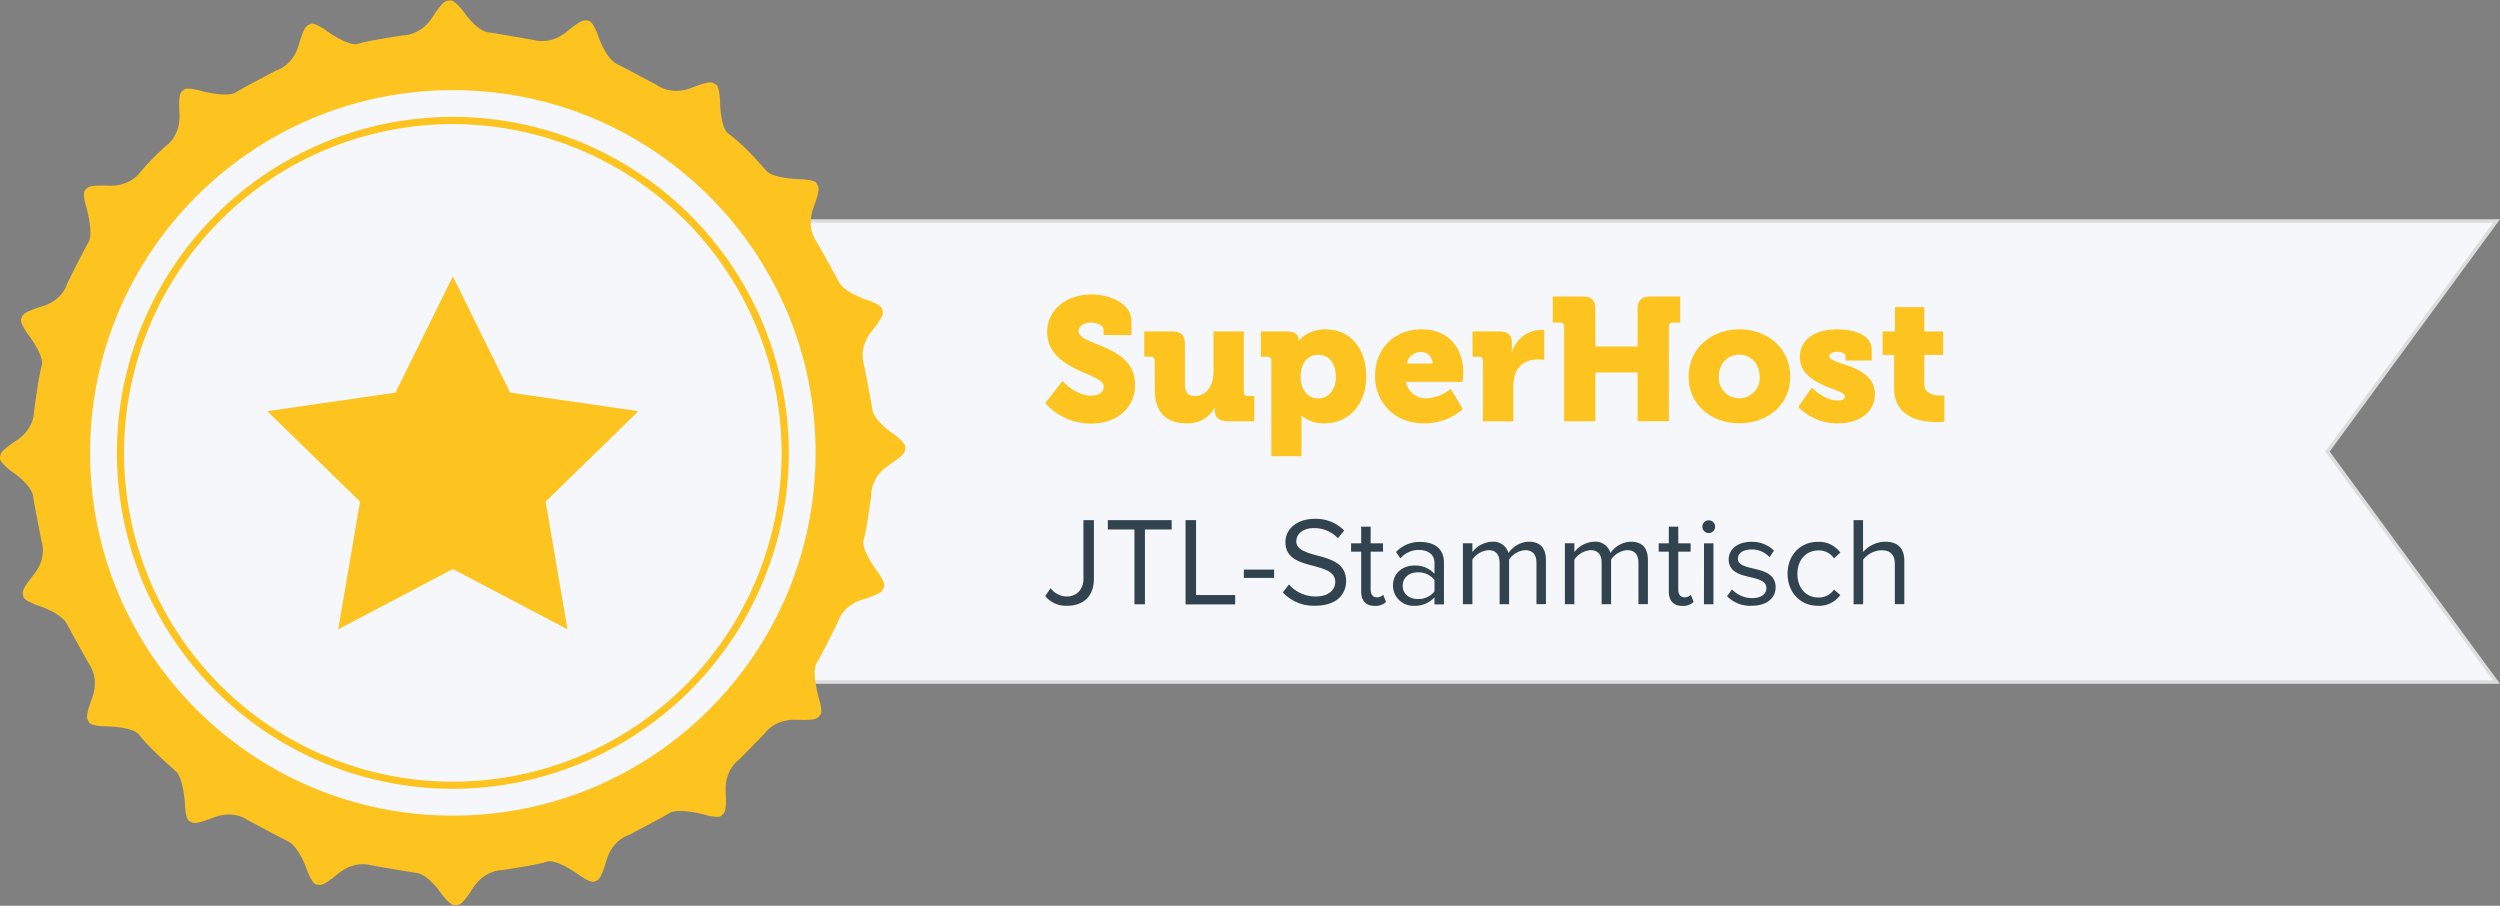 <?xml version="1.0" encoding="utf-8"?><svg id="Ebene_1" data-name="Ebene 1" xmlns="http://www.w3.org/2000/svg" viewBox="0 0 697.43 252.67"><rect x="0" y="0" width="697.43" height="252.67" fill="#808080" stroke="none"/><defs><style>.cls-1,.cls-3{fill:#f5f7fa;}.cls-1{stroke:#ddd;stroke-miterlimit:10;}.cls-2{fill:#fdc41f;}.cls-4{fill:#324350;}</style></defs><title>badgets_hosts</title><polygon class="cls-1" points="200.28 61.66 696.45 61.66 649.29 125.96 696.45 190.26 200.46 190.26 200.28 61.66"/><path class="cls-2" d="M38.87,205.08c-1.56-2.4-9.22-2.44-9.22-2.44s-4.24,0-4.81-1.12-1.2-1.18.87-6.84-.83-9.37-.83-9.37-4.46-7.91-6.15-11.15-8-5.19-8-5.19-4-1.33-4.22-2.55-.78-1.5,3-6.24S11.58,151,11.58,151,9.49,140.15,9.3,138.9c-.18-3.64-6.05-7.37-6.05-7.37S-.18,129,0,127.81s-.29-1.66,4.7-5,4.8-8.08,4.8-8.08,1.36-10.41,2.11-12.55c1-2.68-3.68-8.8-3.68-8.8s-2.56-3.37-2-4.49.2-1.67,6-3.48S18.79,79,18.79,79s4.31-8.68,5.92-11.46c1.42-2.46-.57-9.52-.57-9.52s-1.31-4-.44-4.91.74-1.52,6.77-1.32,8.63-3.72,8.63-3.72,1.69-2,3.55-3.93C44.23,42.54,46,41,46.51,40.54c0,0,3.87-2.67,3.56-8.7s.33-5.9,1.2-6.79,4.92.35,4.92.35,7.09,1.87,9.53.4c2.74-1.66,11.35-6.13,11.35-6.13s4.53-1.25,6.23-7,2.26-5.47,3.37-6,4.53,2,4.53,2,6.21,4.52,8.87,3.52c2.12-.8,12.5-2.34,12.5-2.34s4.7.11,8-4.95,3.73-4.58,5-4.79,3.78,3.17,3.78,3.17S133.13,9,136.78,9.1c1.24.17,12.16,2.06,12.16,2.06s4.45,1.53,9.12-2.28,4.95-3.24,6.18-3.07S166.87,10,166.87,10s2.06,6.28,5.33,7.91,11.26,5.95,11.26,5.95,3.75,2.84,9.38.66,5.71-1.54,6.82-1,1.21,4.78,1.21,4.78.06,7.92,2.61,9.18a53.71,53.71,0,0,1,5,4.41c2.5,2.49,5.26,5.71,5.26,5.71C215.45,49.74,223,50,223,50s4.23,0,4.8,1.12,1.21,1.18-.87,6.84.83,9.37.83,9.37,4.46,7.91,6.15,11.15,8,5.19,8,5.19,4,1.33,4.22,2.55.78,1.5-3,6.24-2.12,9.15-2.12,9.15,2.09,10.88,2.28,12.13c.18,3.64,6.06,7.37,6.06,7.37s3.42,2.49,3.24,3.72.29,1.66-4.71,5-4.8,8.08-4.8,8.08-1.35,10.41-2.11,12.55c-.95,2.68,3.68,8.8,3.68,8.8s2.56,3.37,2,4.49-.19,1.67-6,3.48-6.92,6.36-6.92,6.36-4.32,8.68-5.93,11.46c-1.42,2.46.57,9.52.57,9.52s1.31,4,.44,4.91-.74,1.52-6.77,1.32-8.63,3.72-8.63,3.72c-1.08,1.17-7.4,7.54-7.4,7.54s-3.87,2.67-3.57,8.7-.32,5.9-1.19,6.79-4.92-.35-4.92-.35-7.1-1.87-9.53-.4c-2.75,1.66-11.36,6.13-11.36,6.13s-4.53,1.25-6.23,7-2.25,5.47-3.37,6-4.53-2-4.53-2-6.2-4.51-8.86-3.52c-2.13.8-12.51,2.34-12.51,2.34s-4.7-.11-8,5-3.73,4.58-5,4.79-3.77-3.17-3.77-3.17-3.84-5.81-7.48-5.92c-1.25-.17-12.17-2.06-12.17-2.06s-4.44-1.53-9.11,2.28-4.95,3.24-6.18,3.07-2.64-4.17-2.64-4.17-2.06-6.28-5.33-7.91-11.26-5.95-11.26-5.95-3.75-2.84-9.38-.66-5.71,1.54-6.82,1-1.21-4.78-1.21-4.78-.39-7.23-2.6-9.18c0,0-3.58-3.13-5.54-5.11A49.84,49.84,0,0,1,38.87,205.08Z"/><circle class="cls-3" cx="126.33" cy="126.34" r="101.2"/><path class="cls-2" d="M126.33,220.05a93.72,93.72,0,1,1,93.72-93.71A93.82,93.82,0,0,1,126.33,220.05Zm0-185.43a91.72,91.72,0,1,0,91.72,91.72A91.82,91.82,0,0,0,126.33,34.62Z"/><polygon class="cls-2" points="126.33 77.11 142.32 109.52 178.09 114.71 152.21 139.94 158.32 175.56 126.33 158.74 94.34 175.56 100.45 139.94 74.57 114.71 110.33 109.52 126.33 77.11"/><path class="cls-2" d="M296.4,106.29s3.61,4.09,8,4.09c1.75,0,3.5-.64,3.5-2.58,0-3.85-15.77-4.29-15.77-15.19,0-6.28,5.5-10.47,12.41-10.47,4.63,0,11.11,2.24,11.11,7.54v3.8h-7.79V92c0-1.26-1.8-2-3.41-2s-3.56.73-3.56,2.34c0,4.23,15.78,3.65,15.78,15.09,0,5.79-4.53,10.75-12.37,10.75a17,17,0,0,1-12.7-5.74Z"/><path class="cls-2" d="M322.12,100.59a1,1,0,0,0-1.07-1.07h-1.84V92.46H327c2.49,0,3.56,1.07,3.56,3.56v11.14c0,2.34.92,3.31,2.68,3.31,3.6,0,5.3-3.16,5.3-6.91V92.46H347V109.4a1,1,0,0,0,1.08,1.07h1.84v7.06h-7.44c-2.29,0-3.56-1.12-3.56-2.82v-.34a5,5,0,0,1,.05-.59h-.1a8.6,8.6,0,0,1-7.79,4.33c-5,0-8.91-2.33-8.91-9.39Z"/><path class="cls-2" d="M354.66,100.59a1,1,0,0,0-1.07-1.07h-1.85V92.46H359c2.43,0,3.26,1.12,3.26,2.19v.44h.09s2.19-3.21,7.5-3.21c6.82,0,11.29,5.35,11.29,13.14,0,7.94-5,13.09-11.68,13.09a9.79,9.79,0,0,1-6.38-2.14H363s.09.88.09,2.14v9.16h-8.42Zm13.1,10.56c2.63,0,4.91-2.14,4.91-6s-2-6.19-4.91-6.19c-2.53,0-4.92,1.86-4.92,6.19C362.84,108.18,364.45,111.15,367.76,111.15Z"/><path class="cls-2" d="M396.64,91.88c7.4,0,11.59,5.16,11.59,12.12,0,.83-.2,2.53-.2,2.53H392.21a5.61,5.61,0,0,0,5.84,4.58,11.66,11.66,0,0,0,6.67-2.63l3.36,5.64a16.16,16.16,0,0,1-10.71,4c-8.95,0-13.77-6.47-13.77-13.14C383.6,97.62,388.56,91.88,396.64,91.88Zm3,9.54a3.17,3.17,0,0,0-3-3.22,4,4,0,0,0-4.19,3.22Z"/><path class="cls-2" d="M413.7,100.59a1,1,0,0,0-1.07-1.07h-1.85V92.46h7.44c2.29,0,3.56.92,3.56,3.21V97a6.81,6.81,0,0,1-.1,1.26h.1a8.7,8.7,0,0,1,8-6.23,5.43,5.43,0,0,1,1,.1v8.28a8.69,8.69,0,0,0-1.7-.15c-2,0-5.26.63-6.47,4.38a11.12,11.12,0,0,0-.44,3.41v9.49H413.7Z"/><path class="cls-2" d="M436.35,91.1A1,1,0,0,0,435.28,90h-2.1V82.72h8.33c2.48,0,3.55,1.07,3.55,3.56V96.65h11.78V86.28c0-2.49,1.07-3.56,3.55-3.56h8.33V90h-2.09a1,1,0,0,0-1.07,1.07v26.43h-8.72V103.9H445.06v13.63h-8.71Z"/><path class="cls-2" d="M485.2,91.88c7.93,0,14.21,5.3,14.21,13.19s-6.28,13-14.17,13-14.16-5.2-14.16-13S477.36,91.88,485.2,91.88Zm0,19.23a5.67,5.67,0,0,0,5.7-6c0-3.8-2.63-6.18-5.7-6.18s-5.69,2.38-5.69,6.18A5.67,5.67,0,0,0,485.24,111.11Z"/><path class="cls-2" d="M505.42,108.14s3.5,3.6,7.35,3.6c1.21,0,1.9-.34,1.9-1.22,0-2.09-12.56-2.78-12.56-10.91,0-5.4,5-7.73,10.32-7.73,4.08,0,9.73,1.17,9.73,5.69v3h-7.3V99.33c0-.69-1.07-1.17-2.29-1.17s-2.24.38-2.24,1.17c0,2.58,12.71,2.23,12.71,10.65,0,5.07-4.43,8.13-10.27,8.13a15.18,15.18,0,0,1-11.1-4.57Z"/><path class="cls-2" d="M528.41,99h-3.22V92.46h3.46V85.69h8.18v6.77h5.26V99h-5.26v8.13c0,2.82,2.87,3.22,4.48,3.22a9.16,9.16,0,0,0,1.12-.06v7.31a17,17,0,0,1-2.29.14c-4,0-11.73-1.07-11.73-9.49Z"/><path class="cls-4" d="M293.1,164.07a5.62,5.62,0,0,0,4.43,2.33c2.89,0,4.72-2,4.72-4.93V145.1h2.92v16.4c0,5.11-3.27,7.5-7.46,7.5a7.53,7.53,0,0,1-6.12-2.71Z"/><path class="cls-4" d="M316.48,147.71h-7.43V145.1h17.81v2.61H319.4v20.87h-2.92Z"/><path class="cls-4" d="M330.74,145.1h2.93V166h10.91v2.61H330.74Z"/><path class="cls-4" d="M347,158.9h8.44v2.32H347Z"/><path class="cls-4" d="M359.58,163.05a9.93,9.93,0,0,0,7.4,3.35c4.18,0,5.52-2.26,5.52-4.05,0-2.82-2.85-3.59-5.95-4.44-3.76-1-7.95-2-7.95-6.65,0-3.87,3.45-6.51,8.06-6.51A11.05,11.05,0,0,1,375,148l-1.76,2.15a9,9,0,0,0-6.79-2.82c-2.82,0-4.82,1.52-4.82,3.73s2.71,3.07,5.7,3.88c3.83,1,8.2,2.21,8.2,7.14,0,3.42-2.32,6.9-8.66,6.9a11.64,11.64,0,0,1-9-3.73Z"/><path class="cls-4" d="M379.73,165V153.9h-2.82v-2.32h2.82v-4.65h2.64v4.65h3.45v2.32h-3.45v10.56c0,1.27.56,2.18,1.72,2.18a2.54,2.54,0,0,0,1.8-.7l.77,2a4.34,4.34,0,0,1-3.17,1.09C381,169,379.73,167.56,379.73,165Z"/><path class="cls-4" d="M400.18,166.64a7.33,7.33,0,0,1-5.63,2.36,5.67,5.67,0,0,1-5.95-5.63c0-3.8,3.07-5.6,5.95-5.6a7.12,7.12,0,0,1,5.63,2.32V157c0-2.29-1.83-3.59-4.29-3.59a6.75,6.75,0,0,0-5.21,2.36L389.45,154a8.89,8.89,0,0,1,6.79-2.81c3.59,0,6.58,1.62,6.58,5.73v11.69h-2.64Zm0-4.85a5.68,5.68,0,0,0-4.68-2.12c-2.46,0-4.19,1.55-4.19,3.73s1.73,3.7,4.19,3.7a5.68,5.68,0,0,0,4.68-2.11Z"/><path class="cls-4" d="M428.63,157c0-2.14-.95-3.52-3.13-3.52a6,6,0,0,0-4.51,2.61v12.46h-2.64V157c0-2.14-.91-3.52-3.13-3.52a6,6,0,0,0-4.47,2.64v12.43h-2.64v-17h2.64V154a7.36,7.36,0,0,1,5.49-2.88,4.37,4.37,0,0,1,4.58,3.16,7.16,7.16,0,0,1,5.7-3.16c3.1,0,4.75,1.72,4.75,5.13v12.29h-2.64Z"/><path class="cls-4" d="M457.08,157c0-2.14-.95-3.52-3.13-3.52a5.93,5.93,0,0,0-4.5,2.61v12.46h-2.64V157c0-2.14-.92-3.52-3.14-3.52a6,6,0,0,0-4.47,2.64v12.43h-2.64v-17h2.64V154a7.38,7.38,0,0,1,5.49-2.88,4.36,4.36,0,0,1,4.58,3.16,7.17,7.17,0,0,1,5.7-3.16c3.1,0,4.75,1.72,4.75,5.13v12.29h-2.64Z"/><path class="cls-4" d="M465.55,165V153.9h-2.82v-2.32h2.82v-4.65h2.64v4.65h3.45v2.32h-3.45v10.56c0,1.27.56,2.18,1.72,2.18a2.56,2.56,0,0,0,1.8-.7l.77,2a4.34,4.34,0,0,1-3.17,1.09C466.81,169,465.55,167.56,465.55,165Z"/><path class="cls-4" d="M474.91,146.93a1.78,1.78,0,0,1,3.56,0,1.78,1.78,0,1,1-3.56,0Zm.46,4.65H478v17h-2.64Z"/><path class="cls-4" d="M483.19,164.43a7.69,7.69,0,0,0,5.59,2.42c2.61,0,4-1.16,4-2.81,0-1.87-2.08-2.47-4.37-3-2.88-.67-6.16-1.44-6.16-5,0-2.64,2.29-4.89,6.34-4.89a8.62,8.62,0,0,1,6.3,2.46l-1.23,1.83a6.64,6.64,0,0,0-5.07-2.15c-2.32,0-3.77,1.06-3.77,2.57,0,1.66,1.94,2.18,4.16,2.71,2.95.67,6.37,1.51,6.37,5.28,0,2.85-2.29,5.14-6.69,5.14a9,9,0,0,1-6.86-2.67Z"/><path class="cls-4" d="M507.17,151.16a7.29,7.29,0,0,1,6.23,3l-1.76,1.62a5,5,0,0,0-4.33-2.22c-3.63,0-5.88,2.78-5.88,6.55s2.25,6.58,5.88,6.58a5.13,5.13,0,0,0,4.33-2.21L513.4,166a7.3,7.3,0,0,1-6.23,3c-5.07,0-8.49-3.87-8.49-8.94S502.1,151.16,507.17,151.16Z"/><path class="cls-4" d="M528.61,157.39c0-3-1.55-3.88-3.84-3.88a6.69,6.69,0,0,0-5,2.64v12.43H517.1V145.1h2.64V154a8.48,8.48,0,0,1,6.09-2.88c3.56,0,5.42,1.72,5.42,5.42v12h-2.64Z"/></svg>